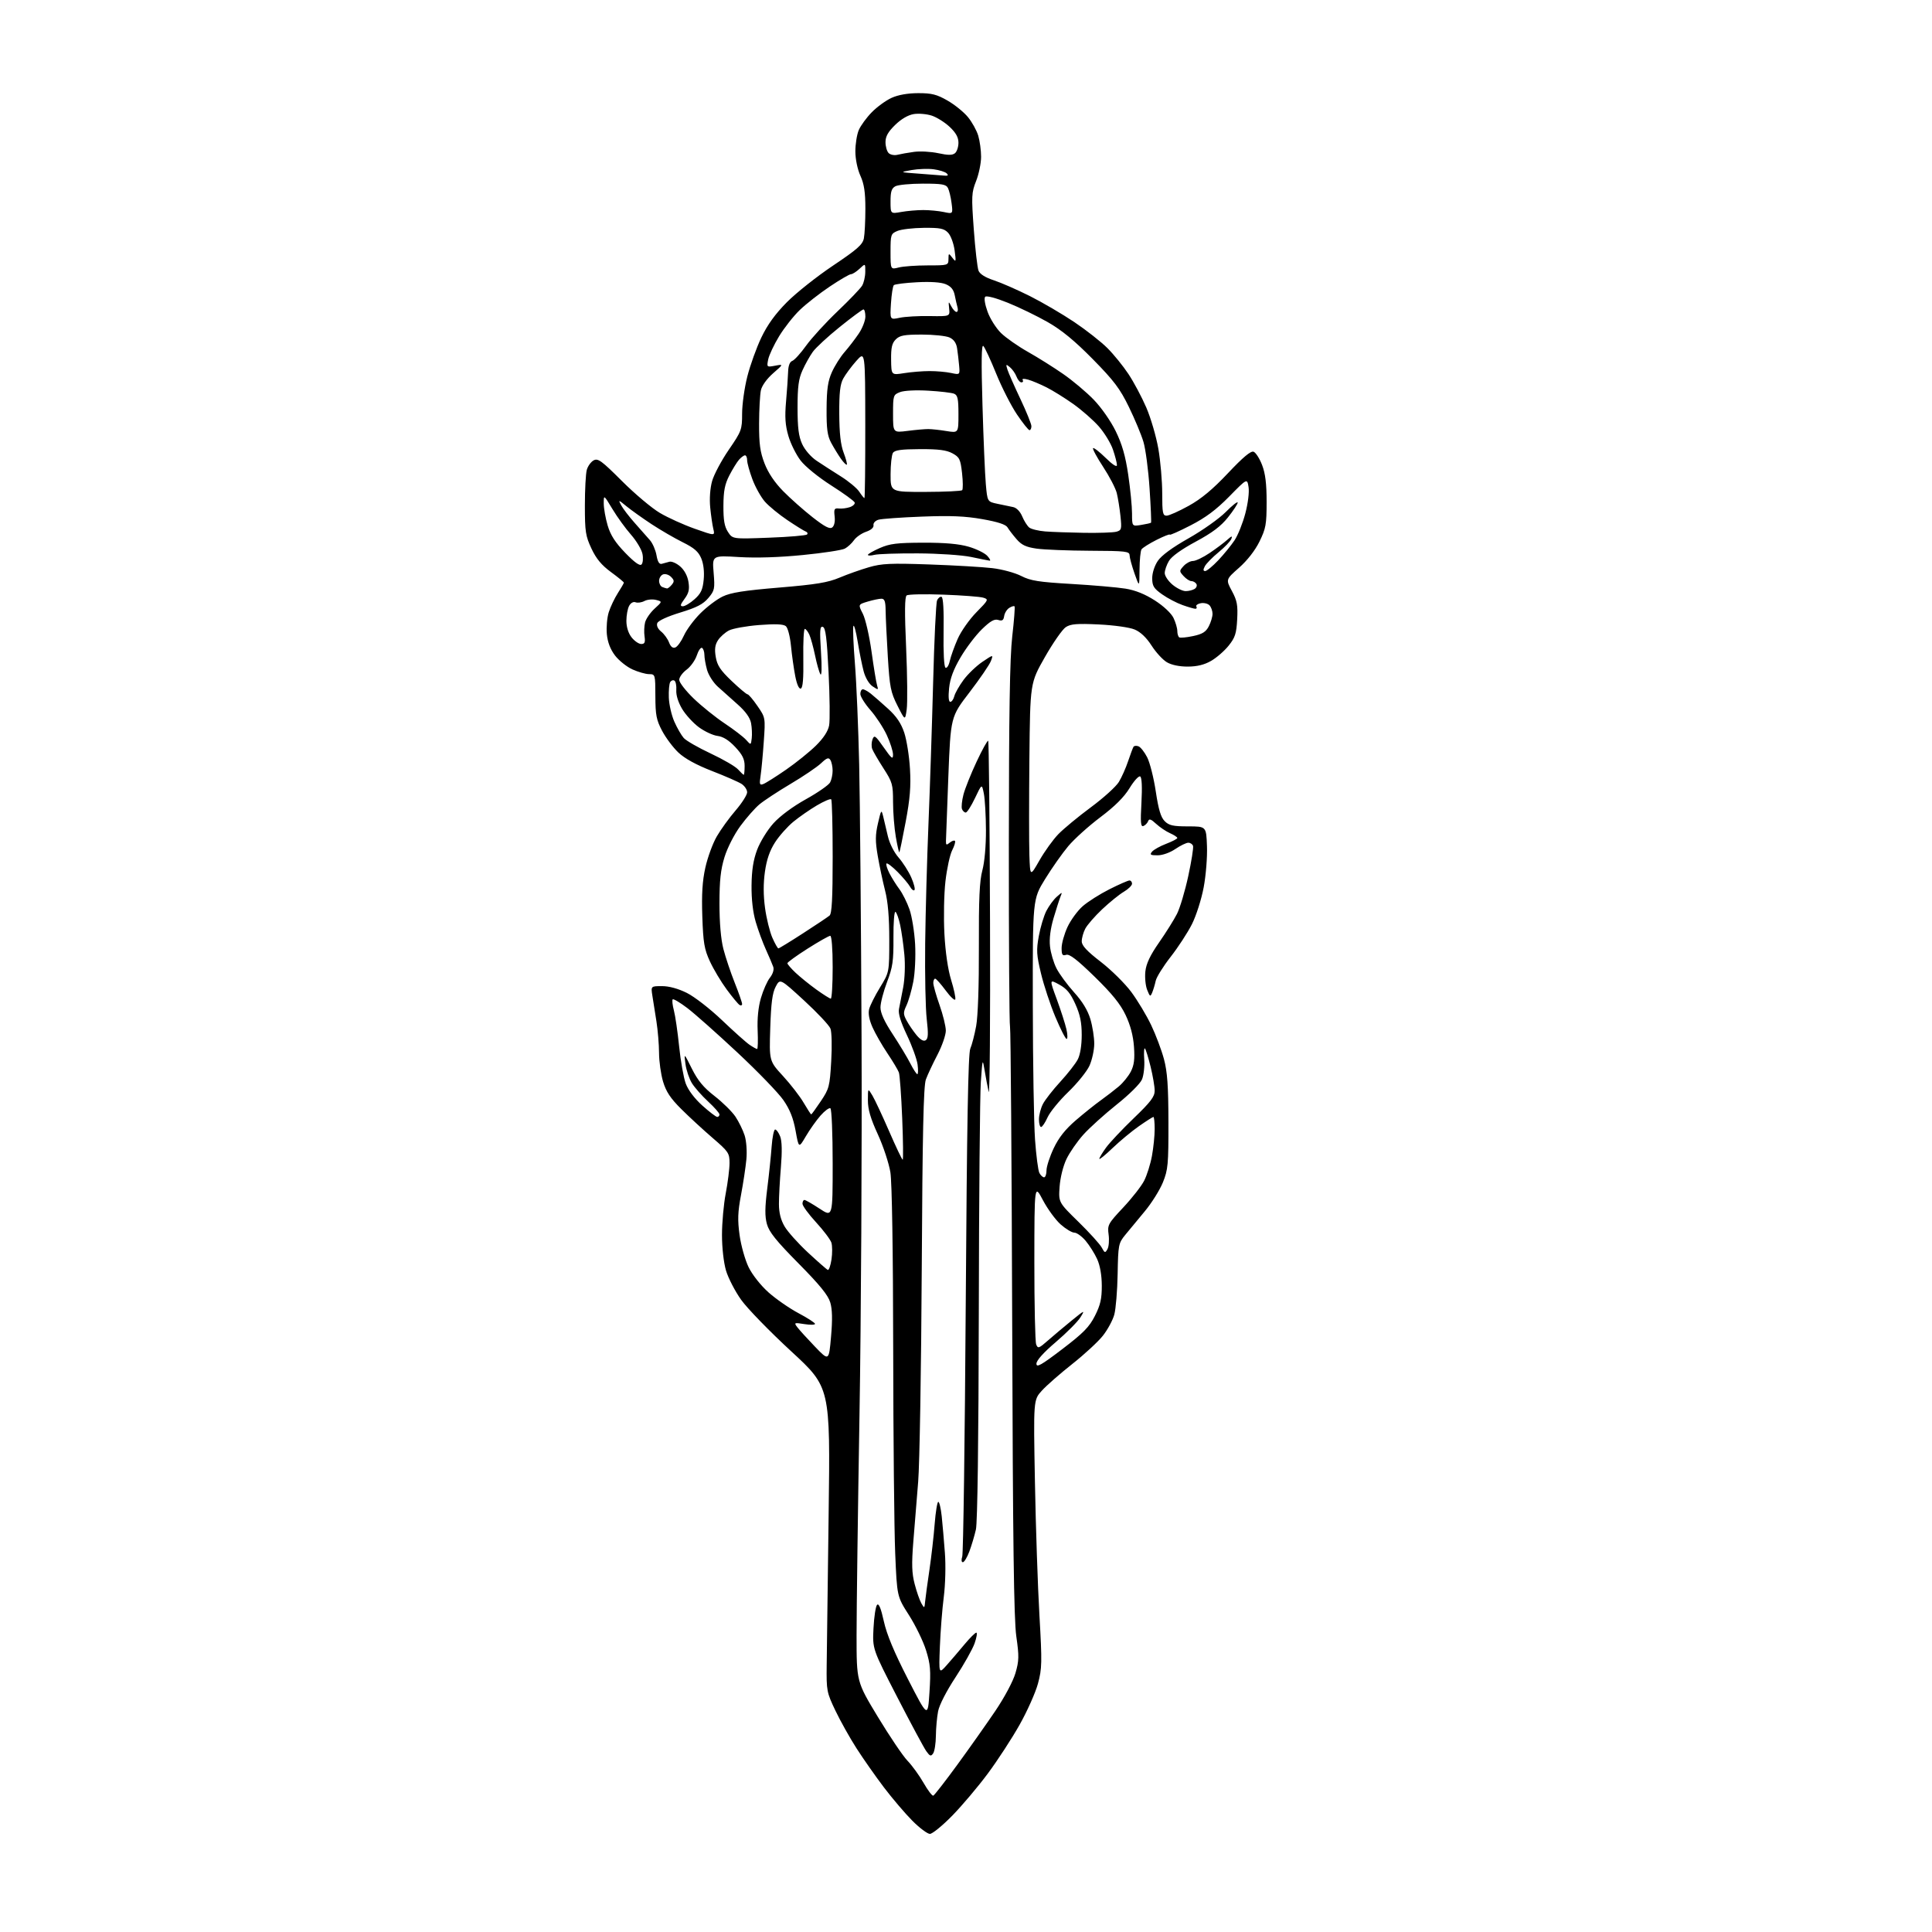 <?xml version="1.0" encoding="UTF-8" standalone="no"?>
<svg 
  version="1.1" 
  xmlns="http://www.w3.org/2000/svg" 
  xmlns:xlink="http://www.w3.org/1999/xlink" 
  xmlns:svg="http://www.w3.org/2000/svg"
  xmlns:rdf="http://www.w3.org/1999/02/22-rdf-syntax-ns#"
  xmlns:cc="http://creativecommons.org/ns#"
  xmlns:dc="http://purl.org/dc/elements/1.1/"
  viewBox="0 0 768 768"
  width="768"
  height="768"
>
<style>svg {background-color: white; }</style>"
<path stroke="none" fill="black" fill-rule="evenodd" d="M369.65,729.00C368.67,729.00 365.52,726.64 362.65,723.75C359.78,720.86 354.70,714.90 351.36,710.50C348.03,706.10 343.13,699.12 340.49,695.00C337.84,690.88 334.06,684.12 332.09,680.00C328.64,672.78 328.50,672.10 328.62,662.00C328.69,656.23 329.04,629.00 329.40,601.50C330.06,551.50 330.06,551.50 314.55,537.20C306.02,529.34 297.05,520.12 294.62,516.70C292.19,513.29 289.49,508.06 288.60,505.07C287.67,501.90 287.00,495.99 287.00,490.91C287.00,486.10 287.67,478.65 288.50,474.34C289.32,470.03 290.00,464.62 290.00,462.31C290.00,458.39 289.58,457.77 283.25,452.33C279.54,449.14 273.94,443.98 270.82,440.87C266.50,436.58 264.77,433.95 263.57,429.93C262.71,427.02 261.99,421.91 261.98,418.57C261.97,415.23 261.50,409.57 260.94,406.00C260.37,402.43 259.65,397.81 259.32,395.75C258.74,392.00 258.74,392.00 263.17,392.00C265.99,392.00 269.59,392.99 273.05,394.71C276.06,396.21 282.30,401.05 287.00,405.54C291.68,410.00 296.61,414.41 297.97,415.33C299.33,416.25 300.68,417.00 300.97,417.00C301.26,417.00 301.35,413.70 301.18,409.66C300.97,404.94 301.43,400.32 302.48,396.73C303.37,393.66 304.98,390.02 306.05,388.66C307.23,387.16 307.76,385.45 307.38,384.34C307.03,383.33 305.72,380.25 304.47,377.50C303.22,374.75 301.39,369.80 300.42,366.50C299.29,362.65 298.69,357.45 298.75,352.00C298.81,345.95 299.45,341.86 300.97,337.80C302.15,334.66 305.05,329.94 307.43,327.30C310.05,324.39 315.14,320.61 320.36,317.71C325.09,315.08 329.42,312.07 329.98,311.03C330.54,309.99 330.99,307.86 330.98,306.32C330.98,304.77 330.57,302.88 330.09,302.11C329.38,301.00 328.65,301.26 326.36,303.43C324.78,304.92 319.35,308.60 314.27,311.61C309.20,314.62 303.61,318.30 301.85,319.78C300.09,321.26 296.70,325.11 294.33,328.33C291.88,331.66 289.15,337.00 288.01,340.70C286.47,345.69 286.00,350.01 286.00,359.21C286.00,366.84 286.57,373.40 287.56,377.23C288.42,380.54 290.44,386.58 292.06,390.65C293.68,394.72 295.00,398.52 295.00,399.09C295.00,399.65 294.54,399.83 293.98,399.49C293.42,399.14 291.12,396.37 288.88,393.34C286.64,390.31 283.64,385.28 282.20,382.17C279.96,377.29 279.54,374.79 279.18,364.33C278.88,355.43 279.20,350.19 280.40,344.83C281.30,340.80 283.33,335.25 284.93,332.50C286.52,329.75 289.88,325.10 292.41,322.17C294.93,319.24 297.00,315.98 297.00,314.94C297.00,313.90 295.99,312.40 294.75,311.60C293.51,310.81 288.23,308.50 283.00,306.47C276.75,304.04 272.19,301.53 269.66,299.14C267.55,297.14 264.64,293.25 263.19,290.50C260.93,286.21 260.54,284.25 260.52,276.75C260.50,268.10 260.47,268.00 258.00,267.98C256.62,267.97 253.65,267.11 251.38,266.09C249.12,265.06 246.01,262.57 244.48,260.57C242.62,258.12 241.54,255.31 241.23,252.07C240.98,249.41 241.32,245.49 241.99,243.37C242.66,241.24 244.29,237.82 245.60,235.77C246.92,233.72 248.00,231.85 248.00,231.61C248.00,231.37 245.69,229.47 242.86,227.40C239.13,224.66 237.00,222.10 235.11,218.06C232.77,213.08 232.50,211.31 232.50,201.00C232.50,194.68 232.84,188.28 233.26,186.78C233.68,185.28 234.91,183.58 235.99,183.00C237.71,182.08 239.16,183.15 247.24,191.22C252.35,196.33 259.14,202.04 262.35,203.92C265.55,205.81 271.78,208.63 276.20,210.19C284.24,213.03 284.24,213.03 283.56,210.27C283.19,208.75 282.63,204.90 282.32,201.72C281.98,198.24 282.28,194.08 283.07,191.25C283.79,188.67 286.77,183.07 289.69,178.81C294.79,171.37 295.00,170.79 295.00,164.45C295.00,160.81 295.93,154.16 297.07,149.67C298.21,145.17 300.72,138.20 302.65,134.16C305.09,129.06 308.19,124.78 312.83,120.10C316.50,116.41 324.74,109.87 331.15,105.58C340.78,99.12 342.90,97.25 343.40,94.76C343.73,93.11 344.00,87.81 344.00,82.98C344.00,76.39 343.51,73.14 342.02,69.86C340.87,67.31 340.03,63.30 340.02,60.22C340.01,57.31 340.62,53.49 341.37,51.72C342.12,49.95 344.45,46.76 346.54,44.63C348.63,42.49 352.17,39.92 354.42,38.90C357.04,37.71 360.83,37.04 365.00,37.03C370.38,37.02 372.38,37.53 376.64,39.97C379.47,41.59 383.12,44.54 384.75,46.52C386.38,48.49 388.23,51.83 388.86,53.92C389.49,56.02 390.00,59.80 390.00,62.33C390.00,64.86 389.11,69.18 388.03,71.93C386.19,76.58 386.13,77.94 387.10,91.22C387.67,99.07 388.52,106.45 388.98,107.61C389.53,108.97 391.69,110.32 395.09,111.43C397.98,112.38 404.41,115.20 409.38,117.69C414.35,120.19 422.30,124.84 427.05,128.03C431.79,131.22 437.71,135.87 440.20,138.36C442.70,140.85 446.47,145.50 448.58,148.69C450.70,151.88 453.89,157.87 455.67,162.00C457.45,166.12 459.61,173.50 460.46,178.38C461.31,183.27 462.00,191.25 462.00,196.13C462.00,203.92 462.21,205.00 463.75,204.99C464.71,204.98 468.67,203.21 472.55,201.06C477.55,198.29 482.09,194.51 488.17,188.06C494.15,181.72 497.23,179.15 498.32,179.57C499.19,179.90 500.71,182.27 501.70,184.84C503.00,188.21 503.50,192.27 503.50,199.50C503.50,208.45 503.20,210.10 500.67,215.25C498.93,218.81 495.82,222.79 492.55,225.68C487.25,230.36 487.25,230.36 489.70,234.93C491.77,238.77 492.10,240.57 491.80,246.19C491.50,251.87 490.98,253.46 488.38,256.69C486.69,258.79 483.55,261.51 481.40,262.73C478.72,264.27 475.83,264.97 472.15,264.98C468.83,264.99 465.69,264.34 463.85,263.25C462.22,262.29 459.48,259.31 457.76,256.62C455.73,253.46 453.37,251.21 451.06,250.25C449.04,249.39 442.88,248.53 436.79,248.23C428.08,247.82 425.62,248.02 423.66,249.30C422.33,250.17 418.60,255.52 415.37,261.19C409.50,271.50 409.50,271.50 409.20,301.50C409.04,318.00 409.04,335.32 409.20,340.00C409.50,348.50 409.50,348.50 413.21,342.00C415.25,338.43 418.62,333.74 420.71,331.59C422.79,329.44 428.60,324.64 433.61,320.93C438.62,317.23 443.64,312.69 444.76,310.85C445.88,309.01 447.54,305.29 448.44,302.58C449.35,299.88 450.31,297.31 450.58,296.87C450.85,296.44 451.74,296.35 452.57,296.67C453.41,296.99 454.96,298.96 456.03,301.06C457.10,303.16 458.64,309.26 459.44,314.62C460.52,321.80 461.45,324.89 462.98,326.42C464.70,328.14 466.31,328.50 472.28,328.50C479.50,328.50 479.50,328.50 479.79,336.34C479.96,340.66 479.37,348.02 478.48,352.74C477.59,357.49 475.51,364.01 473.80,367.40C472.11,370.75 468.30,376.59 465.35,380.36C462.40,384.14 459.73,388.42 459.42,389.86C459.11,391.31 458.49,393.40 458.04,394.50C457.28,396.34 457.12,396.26 456.02,393.50C455.36,391.85 455.04,388.54 455.30,386.15C455.64,383.04 457.20,379.75 460.75,374.65C463.49,370.72 466.70,365.59 467.88,363.26C469.06,360.93 471.07,354.18 472.35,348.26C473.63,342.34 474.49,336.94 474.25,336.25C474.02,335.56 473.17,335.00 472.36,335.00C471.56,335.00 469.24,336.12 467.21,337.50C465.08,338.95 462.11,340.00 460.15,340.00C457.30,340.00 456.95,339.77 457.96,338.55C458.62,337.76 461.15,336.35 463.58,335.42C466.01,334.49 468.00,333.45 468.00,333.11C468.00,332.77 466.70,331.91 465.11,331.21C463.51,330.50 461.02,328.82 459.57,327.48C457.52,325.58 456.81,325.34 456.39,326.44C456.09,327.21 455.25,328.07 454.52,328.35C453.46,328.76 453.30,326.95 453.74,319.07C454.08,312.90 453.90,309.05 453.25,308.66C452.69,308.31 450.79,310.38 449.04,313.26C446.85,316.86 443.21,320.49 437.42,324.85C432.78,328.34 427.04,333.52 424.66,336.35C422.28,339.18 418.12,345.09 415.42,349.48C410.50,357.47 410.50,357.47 410.56,399.48C410.59,422.59 410.99,446.68 411.44,453.00C411.89,459.32 412.67,465.29 413.16,466.25C413.66,467.21 414.50,468.00 415.04,468.00C415.57,468.00 416.00,466.76 416.00,465.25C416.00,463.74 417.28,459.79 418.85,456.48C420.86,452.23 423.44,448.97 427.60,445.38C430.84,442.59 435.34,438.99 437.58,437.39C439.83,435.78 443.04,433.30 444.73,431.88C446.41,430.47 448.57,427.80 449.52,425.97C450.82,423.44 451.13,421.03 450.77,416.06C450.46,411.68 449.35,407.50 447.45,403.50C445.37,399.11 442.05,395.01 435.11,388.24C428.15,381.46 425.14,379.14 423.81,379.56C422.31,380.04 422.00,379.57 422.01,376.82C422.02,374.99 423.07,371.25 424.35,368.49C425.63,365.74 428.35,362.02 430.39,360.23C432.43,358.44 437.21,355.41 441.02,353.49C444.83,351.57 448.41,350.00 448.98,350.00C449.54,350.00 450.00,350.58 450.00,351.28C450.00,351.99 448.54,353.43 446.75,354.48C444.96,355.53 441.09,358.66 438.15,361.43C435.21,364.20 432.18,367.69 431.40,369.19C430.63,370.68 430.00,372.94 430.01,374.20C430.01,375.88 432.05,378.08 437.57,382.34C441.73,385.55 447.19,390.95 449.71,394.34C452.22,397.73 455.78,403.65 457.61,407.50C459.45,411.35 461.73,417.43 462.69,421.00C464.04,426.04 464.44,431.64 464.47,446.00C464.50,462.90 464.31,464.98 462.26,470.04C461.02,473.09 457.77,478.27 455.04,481.54C452.30,484.82 448.81,489.04 447.28,490.92C444.62,494.19 444.49,494.85 444.28,506.42C444.16,513.06 443.56,520.33 442.95,522.57C442.34,524.80 440.30,528.59 438.41,530.97C436.52,533.36 431.05,538.41 426.24,542.21C421.43,546.01 415.99,550.77 414.15,552.81C410.80,556.50 410.80,556.50 411.40,589.00C411.73,606.88 412.53,630.78 413.19,642.11C414.27,660.99 414.22,663.28 412.60,669.27C411.62,672.88 408.34,680.23 405.30,685.63C402.27,691.02 396.60,699.72 392.71,704.96C388.82,710.21 382.44,717.76 378.54,721.75C374.63,725.74 370.63,729.00 369.65,729.00zM371.00,713.80C371.44,713.63 375.74,708.10 380.56,701.50C385.38,694.90 392.18,685.26 395.68,680.09C399.34,674.67 402.73,668.30 403.66,665.09C405.09,660.18 405.13,658.40 404.00,650.50C403.03,643.70 402.63,613.16 402.36,525.50C402.16,461.70 401.77,408.90 401.50,408.16C401.22,407.42 401.01,374.80 401.03,335.66C401.06,283.52 401.42,261.43 402.38,253.00C403.11,246.68 403.52,241.29 403.30,241.04C403.08,240.78 402.14,241.05 401.20,241.64C400.27,242.22 399.35,243.69 399.17,244.90C398.92,246.59 398.39,246.94 396.82,246.44C395.28,245.96 393.68,246.87 390.31,250.15C387.85,252.54 384.04,257.56 381.84,261.31C379.01,266.13 377.68,269.70 377.28,273.56C376.93,276.99 377.10,279.00 377.75,279.00C378.32,279.00 379.04,277.99 379.35,276.75C379.66,275.51 381.32,272.60 383.03,270.27C384.74,267.95 388.11,264.72 390.52,263.09C394.90,260.14 394.90,260.14 393.89,262.78C393.34,264.24 389.52,269.82 385.40,275.20C377.91,284.96 377.91,284.96 376.98,308.73C376.47,321.80 376.04,333.34 376.03,334.37C376.00,335.94 376.25,336.04 377.52,334.98C378.36,334.28 379.30,333.96 379.60,334.26C379.90,334.57 379.41,336.23 378.52,337.97C377.62,339.70 376.41,345.26 375.83,350.31C375.25,355.38 375.07,364.76 375.42,371.23C375.81,378.53 376.82,385.45 378.09,389.55C379.21,393.17 379.95,396.64 379.74,397.27C379.54,397.89 377.82,396.30 375.93,393.74C374.04,391.18 372.16,389.06 371.75,389.04C371.34,389.02 371.00,389.79 371.00,390.75C371.01,391.71 372.12,395.65 373.48,399.50C374.84,403.35 375.97,407.93 375.98,409.68C375.99,411.42 374.49,415.75 372.65,419.29C370.80,422.83 368.73,427.25 368.05,429.11C367.11,431.66 366.70,450.35 366.41,504.50C366.20,544.10 365.56,582.12 364.99,589.00C364.43,595.88 363.56,606.60 363.06,612.84C362.35,621.76 362.46,625.35 363.59,629.67C364.37,632.69 365.57,636.14 366.25,637.33C367.45,639.44 367.49,639.41 367.77,636.50C367.93,634.85 368.69,629.23 369.47,624.00C370.24,618.77 371.18,610.56 371.55,605.75C371.93,600.94 372.58,597.00 372.99,597.00C373.40,597.00 374.01,599.59 374.35,602.75C374.68,605.91 375.25,612.45 375.61,617.28C375.99,622.26 375.80,629.85 375.17,634.78C374.55,639.58 373.86,648.44 373.62,654.48C373.19,665.46 373.19,665.46 376.35,661.91C378.08,659.96 381.25,656.25 383.39,653.68C385.53,651.11 387.65,649.00 388.10,649.00C388.54,649.00 388.24,650.91 387.42,653.25C386.59,655.59 383.18,661.66 379.83,666.75C376.24,672.20 373.39,677.76 372.91,680.25C372.46,682.59 372.06,686.98 372.03,690.00C372.00,693.02 371.51,696.17 370.94,697.00C370.06,698.28 369.66,698.14 368.21,696.11C367.27,694.79 362.07,685.11 356.66,674.61C346.81,655.50 346.81,655.50 347.23,647.23C347.46,642.68 348.10,638.50 348.66,637.94C349.35,637.25 350.21,639.36 351.33,644.45C352.48,649.69 355.39,656.68 360.90,667.43C368.82,682.87 368.82,682.87 369.48,672.69C370.05,663.98 369.85,661.55 368.10,655.97C366.98,652.38 363.92,646.11 361.32,642.03C356.58,634.63 356.58,634.63 355.86,617.56C355.46,608.18 355.10,571.70 355.06,536.50C355.01,497.18 354.58,469.99 353.94,466.00C353.36,462.43 351.12,455.63 348.95,450.91C346.05,444.60 345.00,441.01 345.00,437.41C345.01,432.50 345.01,432.50 346.80,435.50C347.78,437.15 350.78,443.56 353.47,449.75C356.16,455.94 358.57,461.00 358.83,461.00C359.09,461.00 359.01,453.59 358.64,444.54C358.27,435.49 357.68,427.28 357.31,426.29C356.95,425.31 354.89,421.88 352.74,418.67C350.58,415.46 347.92,410.81 346.82,408.33C345.52,405.39 345.06,402.90 345.49,401.16C345.86,399.70 347.81,395.80 349.83,392.50C353.50,386.50 353.50,386.50 353.50,373.50C353.50,364.64 352.97,358.43 351.83,354.00C350.92,350.43 349.61,344.24 348.92,340.25C347.91,334.36 347.93,331.93 349.01,327.25C350.26,321.84 350.38,321.68 351.07,324.50C351.47,326.15 352.31,329.71 352.94,332.41C353.60,335.26 355.39,338.82 357.18,340.86C358.89,342.81 361.16,346.37 362.23,348.78C363.29,351.19 363.87,353.46 363.51,353.82C363.15,354.19 362.36,353.59 361.76,352.49C361.16,351.40 358.93,348.75 356.81,346.61C354.69,344.47 352.70,342.96 352.40,343.26C352.10,343.57 352.63,345.32 353.57,347.16C354.52,349.00 356.31,351.85 357.55,353.50C358.78,355.15 360.58,358.75 361.54,361.50C362.50,364.25 363.50,370.45 363.77,375.28C364.04,380.23 363.72,386.78 363.04,390.28C362.37,393.70 361.16,397.92 360.34,399.66C359.02,402.47 359.03,403.14 360.38,405.66C361.21,407.22 362.97,409.81 364.28,411.41C365.85,413.32 367.12,414.05 367.97,413.52C368.98,412.89 369.07,411.03 368.39,405.11C367.90,400.92 367.63,387.38 367.77,375.00C367.92,362.62 368.51,341.25 369.08,327.50C369.65,313.75 370.48,288.55 370.93,271.50C371.37,254.45 372.07,239.69 372.49,238.71C372.90,237.72 373.71,237.07 374.28,237.26C374.94,237.48 375.23,242.53 375.09,251.20C374.96,259.31 375.26,265.05 375.85,265.41C376.39,265.74 377.16,264.55 377.55,262.76C377.94,260.97 379.35,257.02 380.68,254.00C382.00,250.97 385.36,246.20 388.13,243.39C392.99,238.45 393.08,238.25 390.83,237.58C389.55,237.19 382.43,236.65 375.00,236.38C367.57,236.10 361.01,236.24 360.41,236.69C359.63,237.27 359.57,243.29 360.20,257.50C360.68,268.50 360.78,279.52 360.43,282.00C359.79,286.50 359.79,286.50 356.77,280.53C354.05,275.16 353.67,273.22 352.92,261.03C352.47,253.59 352.08,245.36 352.05,242.75C352.01,239.04 351.64,238.00 350.37,238.00C349.47,238.00 347.02,238.51 344.92,239.14C341.10,240.29 341.10,240.29 342.99,243.98C344.03,246.02 345.59,252.81 346.46,259.09C347.33,265.37 348.32,271.38 348.66,272.46C349.24,274.32 349.14,274.34 346.88,272.84C345.47,271.90 344.02,269.48 343.32,266.88C342.68,264.47 341.60,259.12 340.93,255.00C340.25,250.88 339.49,248.11 339.23,248.87C338.97,249.62 339.25,256.37 339.85,263.87C340.45,271.36 341.21,289.43 341.54,304.00C341.86,318.57 342.29,367.18 342.48,412.00C342.67,456.82 342.30,524.55 341.66,562.50C341.02,600.45 340.50,639.83 340.50,650.00C340.50,668.50 340.50,668.50 348.97,682.50C353.63,690.20 358.93,698.05 360.76,699.94C362.58,701.83 365.45,705.79 367.14,708.74C368.82,711.69 370.56,713.96 371.00,713.80zM382.75,621.00C382.18,621.00 382.08,620.06 382.51,618.75C382.92,617.51 383.55,572.17 383.90,518.00C384.37,446.45 384.86,418.77 385.71,416.85C386.35,415.39 387.40,411.34 388.04,407.85C388.75,403.99 389.18,391.70 389.12,376.50C389.05,357.36 389.37,350.21 390.50,346.00C391.38,342.72 391.96,336.26 391.93,330.00C391.91,324.23 391.53,317.70 391.10,315.50C390.31,311.50 390.31,311.50 387.58,317.25C386.08,320.41 384.42,323.00 383.90,323.00C383.37,323.00 382.70,322.37 382.40,321.60C382.11,320.84 382.37,318.25 382.99,315.85C383.61,313.46 385.97,307.56 388.23,302.75C390.48,297.94 392.55,294.22 392.82,294.49C393.09,294.75 393.42,327.04 393.55,366.24C393.69,405.43 393.45,435.93 393.01,434.00C392.58,432.07 391.85,428.25 391.40,425.50C390.59,420.62 390.56,420.73 389.90,430.00C389.53,435.23 389.16,476.40 389.09,521.50C389.00,572.75 388.57,605.19 387.94,608.00C387.38,610.48 386.20,614.41 385.33,616.75C384.45,619.09 383.29,621.00 382.75,621.00zM422.25,536.31C430.67,529.89 432.99,527.53 435.25,523.07C437.43,518.76 438.00,516.28 437.98,511.07C437.96,506.88 437.29,503.05 436.13,500.50C435.13,498.30 433.07,495.04 431.57,493.25C430.06,491.46 428.04,490.00 427.08,490.00C426.12,490.00 423.68,488.54 421.65,486.75C419.62,484.96 416.44,480.61 414.58,477.09C411.20,470.68 411.20,470.68 411.17,501.59C411.16,518.59 411.49,533.36 411.89,534.41C412.58,536.17 412.94,536.05 416.57,532.87C418.73,530.97 422.97,527.41 425.98,524.96C431.24,520.68 431.38,520.63 429.48,523.67C428.39,525.41 424.01,529.81 419.75,533.45C414.80,537.67 412.00,540.79 412.00,542.09C412.00,543.75 413.85,542.71 422.25,536.31zM330.35,531.36C330.95,524.52 330.86,520.46 330.03,517.71C329.17,514.84 325.81,510.71 317.42,502.23C308.56,493.27 305.73,489.75 304.86,486.58C304.01,483.50 304.05,480.05 304.99,472.50C305.69,467.00 306.47,459.46 306.74,455.75C307.01,452.04 307.64,449.00 308.14,449.00C308.64,449.00 309.54,450.24 310.13,451.75C310.84,453.57 310.94,457.72 310.42,464.00C309.98,469.23 309.63,475.80 309.64,478.62C309.65,482.12 310.37,484.95 311.90,487.55C313.13,489.65 317.32,494.32 321.21,497.93C325.10,501.54 328.63,504.64 329.07,504.81C329.50,504.98 330.16,503.11 330.53,500.66C330.90,498.21 330.88,495.20 330.49,493.97C330.10,492.75 327.36,489.11 324.39,485.88C321.43,482.66 319.00,479.34 319.00,478.51C319.00,477.68 319.35,477.00 319.77,477.00C320.20,477.00 322.90,478.55 325.77,480.44C331.00,483.89 331.00,483.89 331.00,462.50C331.00,450.74 330.60,440.87 330.10,440.56C329.61,440.26 327.84,441.56 326.17,443.46C324.50,445.36 321.87,449.07 320.33,451.70C317.52,456.49 317.52,456.49 316.26,449.49C315.35,444.49 313.98,441.03 311.43,437.34C309.48,434.50 301.27,426.00 293.19,418.45C285.11,410.90 276.13,402.92 273.22,400.72C270.32,398.52 267.70,396.96 267.41,397.26C267.11,397.56 267.32,399.53 267.88,401.65C268.44,403.77 269.38,410.23 269.97,416.00C270.56,421.77 271.74,428.40 272.59,430.72C273.55,433.32 276.08,436.68 279.18,439.47C281.95,441.96 284.62,444.00 285.11,444.00C285.60,444.00 286.00,443.56 286.00,443.02C286.00,442.48 283.98,440.18 281.51,437.90C279.04,435.62 276.13,432.33 275.05,430.58C273.97,428.84 272.81,425.40 272.48,422.95C271.87,418.50 271.87,418.50 275.03,424.82C277.39,429.55 279.66,432.29 284.04,435.69C287.26,438.19 290.99,441.87 292.34,443.87C293.68,445.87 295.33,449.24 296.01,451.36C296.70,453.56 297.00,457.63 296.70,460.86C296.41,463.96 295.45,470.32 294.57,474.99C293.28,481.81 293.16,484.96 294.00,490.99C294.57,495.12 296.18,500.85 297.58,503.72C299.06,506.76 302.38,510.96 305.50,513.75C308.46,516.38 313.83,520.11 317.44,522.02C321.04,523.93 323.99,525.84 323.99,526.26C324.00,526.68 322.09,526.72 319.75,526.35C315.68,525.70 315.56,525.76 316.94,527.59C317.73,528.64 320.88,532.11 323.94,535.29C329.50,541.08 329.50,541.08 330.35,531.36zM440.24,496.54C440.78,495.56 440.99,492.96 440.69,490.76C440.18,486.94 440.46,486.44 446.49,480.01C449.97,476.30 453.72,471.51 454.82,469.35C455.92,467.20 457.31,462.78 457.91,459.53C458.51,456.29 459.00,451.47 459.00,448.82C459.00,446.17 458.78,444.00 458.50,444.00C458.23,444.00 455.64,445.65 452.75,447.67C449.86,449.69 445.14,453.61 442.25,456.38C439.36,459.16 437.00,461.08 437.00,460.65C437.00,460.22 438.21,458.21 439.68,456.18C441.16,454.16 446.11,448.90 450.69,444.50C457.42,438.03 459.01,435.94 459.00,433.56C459.00,431.95 458.27,427.67 457.39,424.06C456.50,420.45 455.49,417.18 455.14,416.80C454.79,416.41 454.66,418.35 454.85,421.10C455.04,423.85 454.65,427.44 453.97,429.06C453.28,430.75 448.95,435.06 443.92,439.06C439.06,442.94 433.10,448.32 430.67,451.02C428.24,453.73 425.21,458.09 423.95,460.72C422.61,463.51 421.47,468.10 421.21,471.72C420.77,477.95 420.77,477.95 428.72,485.72C433.09,490.00 437.24,494.58 437.95,495.91C439.14,498.12 439.32,498.18 440.24,496.54zM413.85,448.00C413.38,448.00 413.00,446.63 413.00,444.95C413.00,443.27 413.71,440.54 414.57,438.87C415.43,437.20 418.55,433.21 421.50,430.00C424.45,426.79 427.57,422.80 428.43,421.13C429.40,419.27 430.00,415.53 430.00,411.42C430.00,406.43 429.36,403.33 427.47,399.13C425.54,394.84 424.02,392.99 421.04,391.37C417.14,389.24 417.14,389.24 420.10,397.26C421.72,401.67 423.44,407.02 423.92,409.14C424.40,411.26 424.43,413.00 423.99,413.00C423.56,413.00 421.55,409.06 419.53,404.25C417.51,399.44 414.94,391.68 413.82,387.00C412.03,379.57 411.92,377.70 412.94,372.11C413.58,368.60 414.93,364.10 415.94,362.11C416.96,360.13 418.81,357.60 420.06,356.50C422.34,354.50 422.34,354.50 421.53,356.50C421.09,357.60 419.86,361.43 418.80,365.00C417.56,369.22 417.06,373.14 417.39,376.18C417.66,378.76 418.83,382.71 419.98,384.96C421.13,387.21 424.28,391.50 426.98,394.48C430.28,398.13 432.40,401.62 433.45,405.13C434.30,408.01 434.99,412.42 434.98,414.93C434.97,417.44 434.11,421.36 433.08,423.64C432.04,425.92 428.26,430.60 424.67,434.06C421.09,437.51 417.37,442.06 416.42,444.17C415.47,446.28 414.31,448.00 413.85,448.00zM322.47,443.00C322.63,443.00 324.34,440.64 326.28,437.75C329.60,432.80 329.84,431.89 330.42,421.88C330.77,416.03 330.63,410.18 330.12,408.88C329.61,407.57 324.89,402.55 319.64,397.72C310.08,388.94 310.08,388.94 308.35,392.22C307.03,394.70 306.51,398.70 306.19,408.64C305.77,421.77 305.77,421.77 311.26,427.74C314.27,431.02 317.97,435.79 319.46,438.35C320.96,440.91 322.32,443.00 322.47,443.00zM364.65,427.00C364.99,427.00 365.03,425.27 364.75,423.15C364.46,421.03 362.56,415.78 360.52,411.48C358.01,406.18 356.99,402.85 357.36,401.09C357.66,399.67 358.41,395.80 359.03,392.50C359.68,389.06 359.88,383.51 359.50,379.50C359.14,375.65 358.40,370.37 357.84,367.76C357.29,365.15 356.44,362.77 355.96,362.48C355.48,362.18 355.12,366.79 355.16,372.72C355.22,382.02 354.87,384.44 352.61,390.37C351.18,394.15 350.00,398.70 350.00,400.48C350.00,402.68 351.56,406.10 354.86,411.11C357.53,415.18 360.69,420.41 361.88,422.75C363.07,425.09 364.32,427.00 364.65,427.00zM330.25,396.98C330.66,396.99 331.00,391.38 331.00,384.50C331.00,377.12 330.60,372.00 330.03,372.00C329.50,372.00 325.45,374.30 321.03,377.10C316.61,379.91 313.00,382.52 313.00,382.90C313.00,383.29 314.46,384.99 316.25,386.68C318.04,388.36 321.75,391.37 324.50,393.35C327.25,395.33 329.84,396.96 330.25,396.98zM309.42,377.00C309.71,377.00 314.12,374.30 319.22,371.00C324.32,367.71 329.06,364.54 329.75,363.96C330.68,363.19 331.00,357.24 331.00,340.63C331.00,328.37 330.74,318.07 330.41,317.74C330.09,317.42 327.53,318.51 324.73,320.16C321.93,321.81 317.72,324.73 315.38,326.65C313.03,328.58 309.75,332.27 308.08,334.87C305.97,338.16 304.75,341.71 304.07,346.53C303.41,351.17 303.43,355.95 304.12,360.98C304.69,365.12 305.99,370.41 307.02,372.75C308.05,375.09 309.13,377.00 309.42,377.00zM357.51,338.80C357.35,338.97 356.72,336.24 356.11,332.72C355.50,329.21 355.00,322.96 355.00,318.82C355.00,311.82 354.74,310.91 351.19,305.41C349.10,302.16 347.09,298.71 346.73,297.75C346.36,296.79 346.41,295.07 346.83,293.92C347.53,292.05 347.98,292.37 351.30,297.12C354.45,301.62 355.00,302.04 354.99,299.95C354.98,298.60 353.86,295.10 352.49,292.16C351.12,289.22 348.20,284.77 346.00,282.27C343.80,279.76 342.00,276.88 342.00,275.86C342.00,274.84 342.44,274.00 342.99,274.00C343.53,274.00 344.96,274.79 346.17,275.75C347.37,276.71 350.46,279.41 353.02,281.74C356.35,284.76 358.20,287.50 359.45,291.24C360.41,294.13 361.44,300.61 361.73,305.63C362.14,312.63 361.74,317.54 360.03,326.63C358.80,333.16 357.67,338.64 357.51,338.80zM303.46,311.65C304.41,311.29 308.46,308.73 312.47,305.96C316.47,303.19 321.81,298.89 324.34,296.40C327.36,293.42 329.16,290.67 329.59,288.37C329.95,286.45 329.85,276.95 329.37,267.27C328.70,253.62 328.18,249.55 327.10,249.20C325.93,248.81 325.80,250.45 326.35,259.12C326.75,265.38 326.65,268.90 326.11,268.00C325.62,267.18 324.67,263.82 324.00,260.55C323.32,257.28 322.30,253.57 321.73,252.30C321.15,251.04 320.34,250.00 319.92,250.00C319.50,250.00 319.23,255.24 319.33,261.65C319.45,269.77 319.15,273.43 318.33,273.71C317.61,273.96 316.77,272.08 316.13,268.81C315.56,265.89 314.79,260.48 314.43,256.78C314.06,252.99 313.17,249.55 312.38,248.90C311.40,248.09 308.24,247.96 301.76,248.46C296.69,248.86 291.30,249.83 289.78,250.61C288.26,251.40 286.30,253.14 285.42,254.49C284.23,256.30 284.00,258.03 284.52,261.14C285.09,264.51 286.36,266.43 290.82,270.68C293.89,273.60 296.74,276.00 297.15,276.00C297.57,276.00 299.34,278.08 301.09,280.63C304.28,285.26 304.28,285.26 303.61,294.88C303.24,300.17 302.67,306.26 302.34,308.41C301.82,311.82 301.96,312.23 303.46,311.65zM295.65,308.00C295.84,308.00 296.00,306.41 296.00,304.46C296.00,301.75 295.12,299.99 292.25,296.93C289.72,294.24 287.44,292.81 285.23,292.54C283.43,292.32 280.10,290.77 277.83,289.10C275.56,287.43 272.56,284.15 271.16,281.81C269.60,279.20 268.70,276.31 268.84,274.35C268.96,272.59 268.62,270.88 268.10,270.56C267.57,270.23 266.81,270.49 266.42,271.14C266.02,271.78 265.77,274.56 265.87,277.31C265.97,280.07 266.95,284.37 268.06,286.87C269.17,289.38 270.85,292.30 271.79,293.36C272.73,294.43 277.55,297.20 282.50,299.52C287.45,301.84 292.36,304.69 293.40,305.87C294.45,307.04 295.47,308.00 295.65,308.00zM298.83,293.46C299.01,291.93 298.89,289.23 298.56,287.45C298.15,285.29 296.37,282.80 293.22,280.01C290.63,277.70 287.06,274.52 285.30,272.93C283.55,271.35 281.64,268.35 281.06,266.28C280.48,264.20 280.01,261.51 280.01,260.31C280.00,259.10 279.59,257.86 279.08,257.55C278.57,257.24 277.63,258.58 276.99,260.53C276.35,262.48 274.51,265.04 272.91,266.22C271.31,267.41 270.00,269.22 270.00,270.25C270.00,271.29 272.59,274.62 275.75,277.67C278.91,280.71 284.46,285.17 288.07,287.57C291.68,289.98 295.51,292.91 296.57,294.09C298.50,296.24 298.50,296.24 298.83,293.46zM268.47,257.37C269.31,257.05 270.84,254.92 271.87,252.64C272.89,250.36 275.82,246.40 278.39,243.83C280.95,241.26 284.94,238.24 287.27,237.12C290.52,235.56 295.74,234.74 309.73,233.57C324.44,232.34 329.07,231.58 333.73,229.62C336.90,228.28 342.18,226.42 345.45,225.47C350.52,224.00 354.03,223.84 369.45,224.38C379.38,224.73 390.65,225.39 394.50,225.85C398.35,226.30 403.49,227.70 405.93,228.95C409.65,230.86 412.85,231.37 425.93,232.13C434.49,232.63 444.14,233.47 447.38,233.99C451.33,234.63 455.17,236.18 459.12,238.72C462.57,240.94 465.61,243.80 466.49,245.65C467.32,247.38 468.00,249.72 468.00,250.84C468.00,251.96 468.35,253.10 468.78,253.37C469.21,253.63 471.70,253.40 474.30,252.84C477.98,252.06 479.37,251.19 480.52,248.96C481.33,247.39 482.00,245.16 482.00,244.01C482.00,242.86 481.46,241.34 480.80,240.63C480.14,239.93 478.57,239.55 477.31,239.79C476.05,240.03 475.27,240.63 475.57,241.11C475.87,241.60 475.70,242.00 475.18,242.00C474.67,242.00 472.37,241.34 470.07,240.52C467.77,239.71 464.12,237.80 461.97,236.27C458.65,233.93 458.04,232.94 458.02,229.90C458.01,227.79 458.93,224.91 460.25,222.96C461.71,220.80 466.02,217.63 472.50,213.97C478.00,210.86 484.64,206.16 487.25,203.53C489.86,200.89 492.00,199.21 492.00,199.78C492.00,200.35 490.26,203.00 488.14,205.66C485.33,209.19 481.86,211.80 475.32,215.32C469.66,218.36 465.73,221.18 464.68,222.97C463.75,224.53 463.00,226.71 463.00,227.82C463.00,228.92 464.38,230.99 466.08,232.41C467.77,233.83 470.13,234.99 471.33,234.98C472.52,234.98 474.12,234.58 474.88,234.10C475.64,233.62 475.95,232.72 475.57,232.11C475.19,231.50 474.30,231.00 473.60,231.00C472.89,231.00 471.50,230.10 470.50,229.00C468.75,227.07 468.75,226.93 470.50,225.00C471.50,223.90 473.17,223.00 474.22,223.00C475.28,223.00 478.25,221.58 480.82,219.85C483.39,218.12 486.54,215.77 487.81,214.62C489.63,212.98 489.98,212.90 489.47,214.23C489.11,215.15 486.84,217.53 484.41,219.52C481.98,221.51 479.53,224.01 478.96,225.07C478.22,226.46 478.25,227.00 479.08,227.00C479.71,227.00 482.04,225.09 484.25,222.75C486.47,220.41 489.38,216.83 490.74,214.80C492.10,212.76 494.03,207.94 495.04,204.08C496.10,200.05 496.65,195.60 496.32,193.60C495.76,190.12 495.76,190.12 488.63,197.38C483.44,202.66 479.26,205.78 473.25,208.86C468.71,211.19 465.00,212.85 465.00,212.53C465.00,212.22 462.64,213.16 459.75,214.61C456.86,216.07 454.17,217.77 453.77,218.38C453.36,219.00 453.01,222.65 452.98,226.50C452.93,233.50 452.93,233.50 451.00,228.00C449.94,224.97 449.05,221.71 449.03,220.75C449.00,219.16 447.54,218.99 433.25,218.93C424.59,218.89 415.06,218.51 412.09,218.09C407.85,217.48 406.11,216.66 404.09,214.32C402.66,212.68 401.05,210.57 400.50,209.64C399.82,208.49 396.64,207.45 390.50,206.37C383.68,205.16 377.87,204.92 366.50,205.36C358.25,205.67 350.48,206.23 349.23,206.59C347.96,206.96 347.08,207.90 347.23,208.76C347.40,209.70 346.26,210.71 344.27,211.39C342.49,212.00 340.33,213.51 339.47,214.74C338.60,215.98 336.97,217.48 335.84,218.08C334.71,218.69 327.20,219.84 319.14,220.63C309.82,221.56 300.61,221.85 293.80,221.44C283.10,220.79 283.10,220.79 283.68,227.67C284.21,234.09 284.07,234.76 281.57,237.73C279.51,240.18 276.95,241.50 270.40,243.50C265.32,245.05 261.65,246.74 261.28,247.70C260.90,248.69 261.49,249.98 262.82,251.06C264.00,252.01 265.41,253.96 265.95,255.38C266.61,257.11 267.44,257.77 268.47,257.37zM254.90,256.00C256.28,256.00 256.56,255.36 256.22,253.01C255.97,251.37 256.07,248.85 256.43,247.42C256.79,245.98 258.49,243.53 260.20,241.96C263.32,239.12 263.32,239.12 260.75,238.47C259.34,238.12 257.28,238.32 256.17,238.91C255.05,239.51 253.47,239.73 252.65,239.42C251.76,239.08 250.72,239.66 250.08,240.86C249.48,241.96 249.00,244.64 249.00,246.80C249.00,249.26 249.77,251.71 251.07,253.37C252.21,254.81 253.93,256.00 254.90,256.00zM271.45,241.00C272.29,241.00 274.38,239.74 276.11,238.19C278.63,235.94 279.35,234.39 279.73,230.41C280.03,227.30 279.67,224.14 278.76,221.96C277.64,219.28 275.95,217.81 271.40,215.56C268.16,213.95 262.57,210.71 259.00,208.36C255.43,206.00 250.96,202.82 249.08,201.29C245.78,198.59 245.71,198.58 246.95,200.89C247.65,202.21 250.07,205.36 252.32,207.89C254.58,210.43 257.30,213.50 258.36,214.73C259.43,215.95 260.60,218.65 260.97,220.73C261.42,223.32 262.07,224.38 263.06,224.13C263.85,223.92 265.22,223.55 266.10,223.30C266.99,223.05 268.91,223.89 270.39,225.17C272.05,226.61 273.30,228.95 273.67,231.31C274.15,234.30 273.81,235.77 272.11,238.06C270.39,240.40 270.25,241.00 271.45,241.00zM265.13,233.92C265.47,233.96 266.33,233.30 267.04,232.45C268.10,231.17 268.05,230.62 266.74,229.31C265.87,228.44 264.45,228.00 263.58,228.33C262.71,228.66 262.00,229.81 262.00,230.89C262.00,231.96 262.56,233.06 263.25,233.34C263.94,233.62 264.78,233.88 265.13,233.92zM255.01,224.39C255.57,223.83 255.74,221.94 255.39,220.19C255.04,218.43 252.98,214.99 250.83,212.54C248.67,210.09 245.35,205.51 243.45,202.35C240.00,196.62 240.00,196.62 240.00,200.13C240.00,202.06 240.70,206.01 241.56,208.91C242.71,212.77 244.58,215.67 248.57,219.79C252.23,223.57 254.33,225.07 255.01,224.39zM393.40,222.88C392.91,222.82 389.57,222.15 386.00,221.40C382.37,220.65 373.04,220.02 364.86,219.98C356.80,219.94 349.04,220.20 347.61,220.56C346.17,220.92 345.00,220.93 345.00,220.57C345.00,220.22 347.14,218.99 349.75,217.85C353.71,216.11 356.57,215.76 367.00,215.73C375.68,215.71 381.20,216.20 385.07,217.33C388.14,218.22 391.47,219.86 392.48,220.98C393.49,222.09 393.90,222.95 393.40,222.88zM305.68,213.74C313.63,213.45 320.44,212.87 320.81,212.46C321.19,212.06 320.97,211.53 320.31,211.30C319.66,211.07 316.38,209.03 313.03,206.78C309.68,204.53 305.64,201.22 304.07,199.43C302.49,197.63 300.26,193.64 299.10,190.54C297.95,187.45 297.00,184.04 297.00,182.96C297.00,181.88 296.62,181.00 296.15,181.00C295.69,181.00 294.62,181.79 293.77,182.75C292.93,183.71 291.19,186.53 289.92,189.00C288.12,192.50 287.60,195.17 287.57,201.06C287.54,206.79 287.98,209.31 289.38,211.46C291.23,214.29 291.23,214.29 305.68,213.74zM431.00,211.81C436.77,211.90 442.51,211.70 443.75,211.37C445.83,210.81 445.95,210.37 445.40,205.13C445.07,202.04 444.41,197.92 443.93,195.99C443.45,194.07 441.01,189.38 438.52,185.59C436.03,181.79 434.22,178.44 434.51,178.15C434.80,177.86 437.06,179.60 439.52,182.02C442.29,184.74 444.00,185.83 444.00,184.89C444.00,184.04 443.29,181.28 442.42,178.73C441.56,176.19 439.03,172.05 436.82,169.53C434.60,167.01 430.02,162.99 426.64,160.59C423.26,158.20 418.49,155.23 416.03,153.99C413.57,152.75 410.30,151.37 408.76,150.93C407.07,150.45 406.19,150.50 406.54,151.06C406.86,151.58 406.63,152.00 406.03,152.00C405.44,152.00 404.56,150.97 404.08,149.71C403.60,148.45 402.42,146.76 401.46,145.97C399.86,144.64 399.78,144.72 400.48,146.94C400.91,148.28 403.22,153.53 405.63,158.61C408.03,163.68 410.00,168.55 410.00,169.42C410.00,170.29 409.66,171.00 409.24,171.00C408.83,171.00 406.58,168.19 404.26,164.75C401.94,161.31 398.22,154.01 396.00,148.53C393.77,143.04 391.48,138.09 390.89,137.53C390.14,136.80 390.04,143.74 390.55,161.00C390.94,174.47 391.54,188.63 391.88,192.46C392.50,199.43 392.50,199.43 396.50,200.27C398.70,200.73 401.51,201.32 402.74,201.57C404.09,201.85 405.53,203.33 406.34,205.27C407.08,207.05 408.33,209.03 409.12,209.69C409.91,210.34 412.79,211.04 415.53,211.26C418.26,211.47 425.23,211.71 431.00,211.81zM330.84,209.65C331.65,209.02 332.02,207.29 331.78,205.26C331.44,202.36 331.67,201.94 333.45,202.14C334.58,202.27 336.54,202.03 337.81,201.60C339.07,201.18 339.95,200.34 339.75,199.75C339.55,199.15 335.36,196.11 330.44,192.98C325.35,189.74 320.11,185.48 318.26,183.08C316.48,180.76 314.28,176.35 313.39,173.27C312.14,168.98 311.93,165.77 312.47,159.58C312.86,155.14 313.23,149.81 313.29,147.75C313.36,145.35 313.96,143.81 314.95,143.46C315.80,143.16 318.27,140.44 320.44,137.41C322.61,134.39 328.23,128.24 332.94,123.75C337.65,119.26 342.05,114.67 342.71,113.55C343.38,112.42 343.95,109.96 343.96,108.08C344.00,104.65 344.00,104.65 341.69,106.83C340.41,108.02 338.88,109.00 338.27,109.00C337.66,109.00 333.87,111.21 329.83,113.92C325.80,116.62 320.45,120.80 317.95,123.21C315.44,125.62 311.73,130.33 309.70,133.68C307.66,137.03 305.72,141.17 305.37,142.88C304.76,145.96 304.79,145.99 308.12,145.37C311.50,144.74 311.50,144.74 307.33,148.38C304.85,150.55 302.88,153.28 302.47,155.13C302.10,156.84 301.77,162.79 301.75,168.37C301.72,176.49 302.15,179.64 303.92,184.23C305.36,187.96 307.92,191.78 311.31,195.23C314.17,198.14 319.43,202.80 323.00,205.60C327.87,209.41 329.84,210.43 330.84,209.65zM453.62,208.67C455.62,208.35 457.38,207.95 457.55,207.78C457.72,207.61 457.46,201.48 456.97,194.15C456.49,186.82 455.39,178.50 454.54,175.66C453.70,172.82 451.09,166.57 448.75,161.77C445.20,154.48 442.83,151.34 434.40,142.77C427.18,135.44 422.06,131.23 416.50,128.05C412.22,125.61 405.07,122.14 400.62,120.35C395.91,118.45 392.15,117.45 391.63,117.97C391.12,118.48 391.51,120.97 392.57,123.91C393.57,126.69 395.99,130.52 397.94,132.41C399.90,134.31 404.71,137.67 408.63,139.88C412.55,142.09 418.85,146.04 422.63,148.67C426.41,151.29 431.87,155.88 434.77,158.88C437.77,161.97 441.55,167.38 443.52,171.41C446.06,176.62 447.38,181.22 448.49,188.74C449.32,194.38 450.00,201.30 450.00,204.12C450.00,209.26 450.00,209.26 453.62,208.67zM343.62,198.00C343.83,198.00 343.98,184.84 343.96,168.75C343.92,139.50 343.92,139.50 340.37,143.50C338.42,145.70 336.09,148.85 335.19,150.50C333.95,152.78 333.58,156.15 333.62,164.50C333.66,172.25 334.17,176.80 335.35,179.91C336.27,182.33 336.84,184.49 336.62,184.71C336.40,184.93 335.33,183.85 334.24,182.31C333.16,180.76 331.43,177.93 330.39,176.00C328.90,173.22 328.53,170.45 328.58,162.50C328.63,154.71 329.10,151.49 330.68,147.95C331.80,145.45 334.07,141.85 335.73,139.95C337.39,138.05 339.93,134.75 341.37,132.61C342.82,130.47 344.00,127.43 344.00,125.86C344.00,124.29 343.66,123.00 343.24,123.00C342.82,123.00 338.59,126.13 333.84,129.95C329.09,133.77 324.25,138.24 323.09,139.88C321.92,141.51 320.08,144.80 319.01,147.18C317.46,150.59 317.04,153.70 317.04,162.00C317.04,170.02 317.47,173.45 318.86,176.50C319.91,178.81 322.34,181.63 324.59,183.14C326.74,184.58 331.06,187.37 334.20,189.34C337.33,191.30 340.64,194.05 341.56,195.45C342.48,196.85 343.40,198.00 343.62,198.00zM367.92,195.54C375.57,195.52 382.12,195.21 382.48,194.86C382.83,194.50 382.81,191.44 382.43,188.06C381.80,182.52 381.42,181.74 378.62,180.21C376.26,178.92 373.11,178.51 365.69,178.54C358.21,178.57 355.66,178.93 354.95,180.04C354.45,180.84 354.02,184.67 354.02,188.54C354.00,195.58 354.00,195.58 367.92,195.54zM360.75,171.29C363.91,170.88 367.62,170.56 369.00,170.56C370.38,170.57 373.64,170.92 376.25,171.35C381.00,172.12 381.00,172.12 381.00,164.67C381.00,158.51 380.70,157.09 379.25,156.50C378.29,156.11 373.68,155.57 369.00,155.30C364.06,155.01 359.35,155.25 357.75,155.88C355.09,156.92 355.00,157.19 355.00,164.48C355.00,172.02 355.00,172.02 360.75,171.29zM359.41,148.33C362.21,147.88 366.75,147.51 369.50,147.51C372.25,147.50 376.10,147.84 378.05,148.26C381.60,149.02 381.60,149.02 381.26,145.26C381.08,143.19 380.71,140.11 380.45,138.40C380.13,136.33 379.13,134.92 377.44,134.15C376.04,133.52 371.10,133.00 366.45,133.00C359.44,133.00 357.67,133.33 356.08,134.92C354.57,136.43 354.17,138.19 354.23,143.00C354.31,149.14 354.31,149.14 359.41,148.33zM357.63,126.32C359.76,125.87 365.13,125.56 369.56,125.64C377.62,125.78 377.62,125.78 377.30,122.64C376.99,119.69 377.05,119.64 378.14,121.75C378.78,122.99 379.72,124.00 380.22,124.00C380.72,124.00 380.91,123.21 380.64,122.25C380.37,121.29 379.86,119.08 379.52,117.35C379.07,115.10 378.03,113.84 375.93,112.97C374.06,112.19 369.90,111.91 364.50,112.20C359.84,112.44 355.70,112.96 355.31,113.36C354.91,113.75 354.40,117.02 354.17,120.61C353.76,127.14 353.76,127.14 357.63,126.32zM357.25,106.33C359.04,105.87 364.21,105.50 368.75,105.50C376.88,105.50 377.00,105.46 377.03,103.00C377.06,100.55 377.09,100.54 378.61,102.50C380.04,104.36 380.10,104.14 379.47,99.50C379.09,96.72 377.93,93.61 376.86,92.50C375.25,90.82 373.69,90.51 367.22,90.57C362.97,90.61 358.26,91.16 356.75,91.80C354.12,92.90 354.00,93.25 354.00,100.05C354.00,107.16 354.00,107.16 357.25,106.33zM358.25,84.26C360.59,83.84 364.52,83.50 367.00,83.50C369.48,83.50 373.15,83.85 375.16,84.28C378.82,85.06 378.82,85.06 378.27,80.78C377.97,78.43 377.32,75.71 376.83,74.75C376.07,73.28 374.49,73.00 366.90,73.00C361.93,73.00 357.00,73.47 355.93,74.04C354.42,74.85 354.00,76.15 354.00,80.05C354.00,85.02 354.00,85.02 358.25,84.26zM375.45,69.82C376.85,69.95 377.09,69.69 376.32,68.92C375.73,68.33 373.42,67.60 371.18,67.30C368.95,67.00 364.96,67.14 362.31,67.61C357.50,68.47 357.50,68.47 365.50,69.05C369.90,69.37 374.38,69.72 375.45,69.82zM356.75,61.53C357.99,61.22 360.96,60.69 363.35,60.37C365.74,60.04 370.07,60.28 372.98,60.90C376.92,61.75 378.60,61.74 379.63,60.89C380.38,60.27 381.00,58.40 381.00,56.75C381.00,54.60 380.00,52.79 377.52,50.45C375.60,48.64 372.40,46.63 370.41,45.97C368.41,45.31 365.18,45.03 363.22,45.35C360.97,45.72 358.24,47.31 355.83,49.67C353.02,52.41 352.00,54.23 352.00,56.50C352.00,58.21 352.56,60.16 353.25,60.85C353.93,61.53 355.51,61.84 356.75,61.53z" />

</svg>